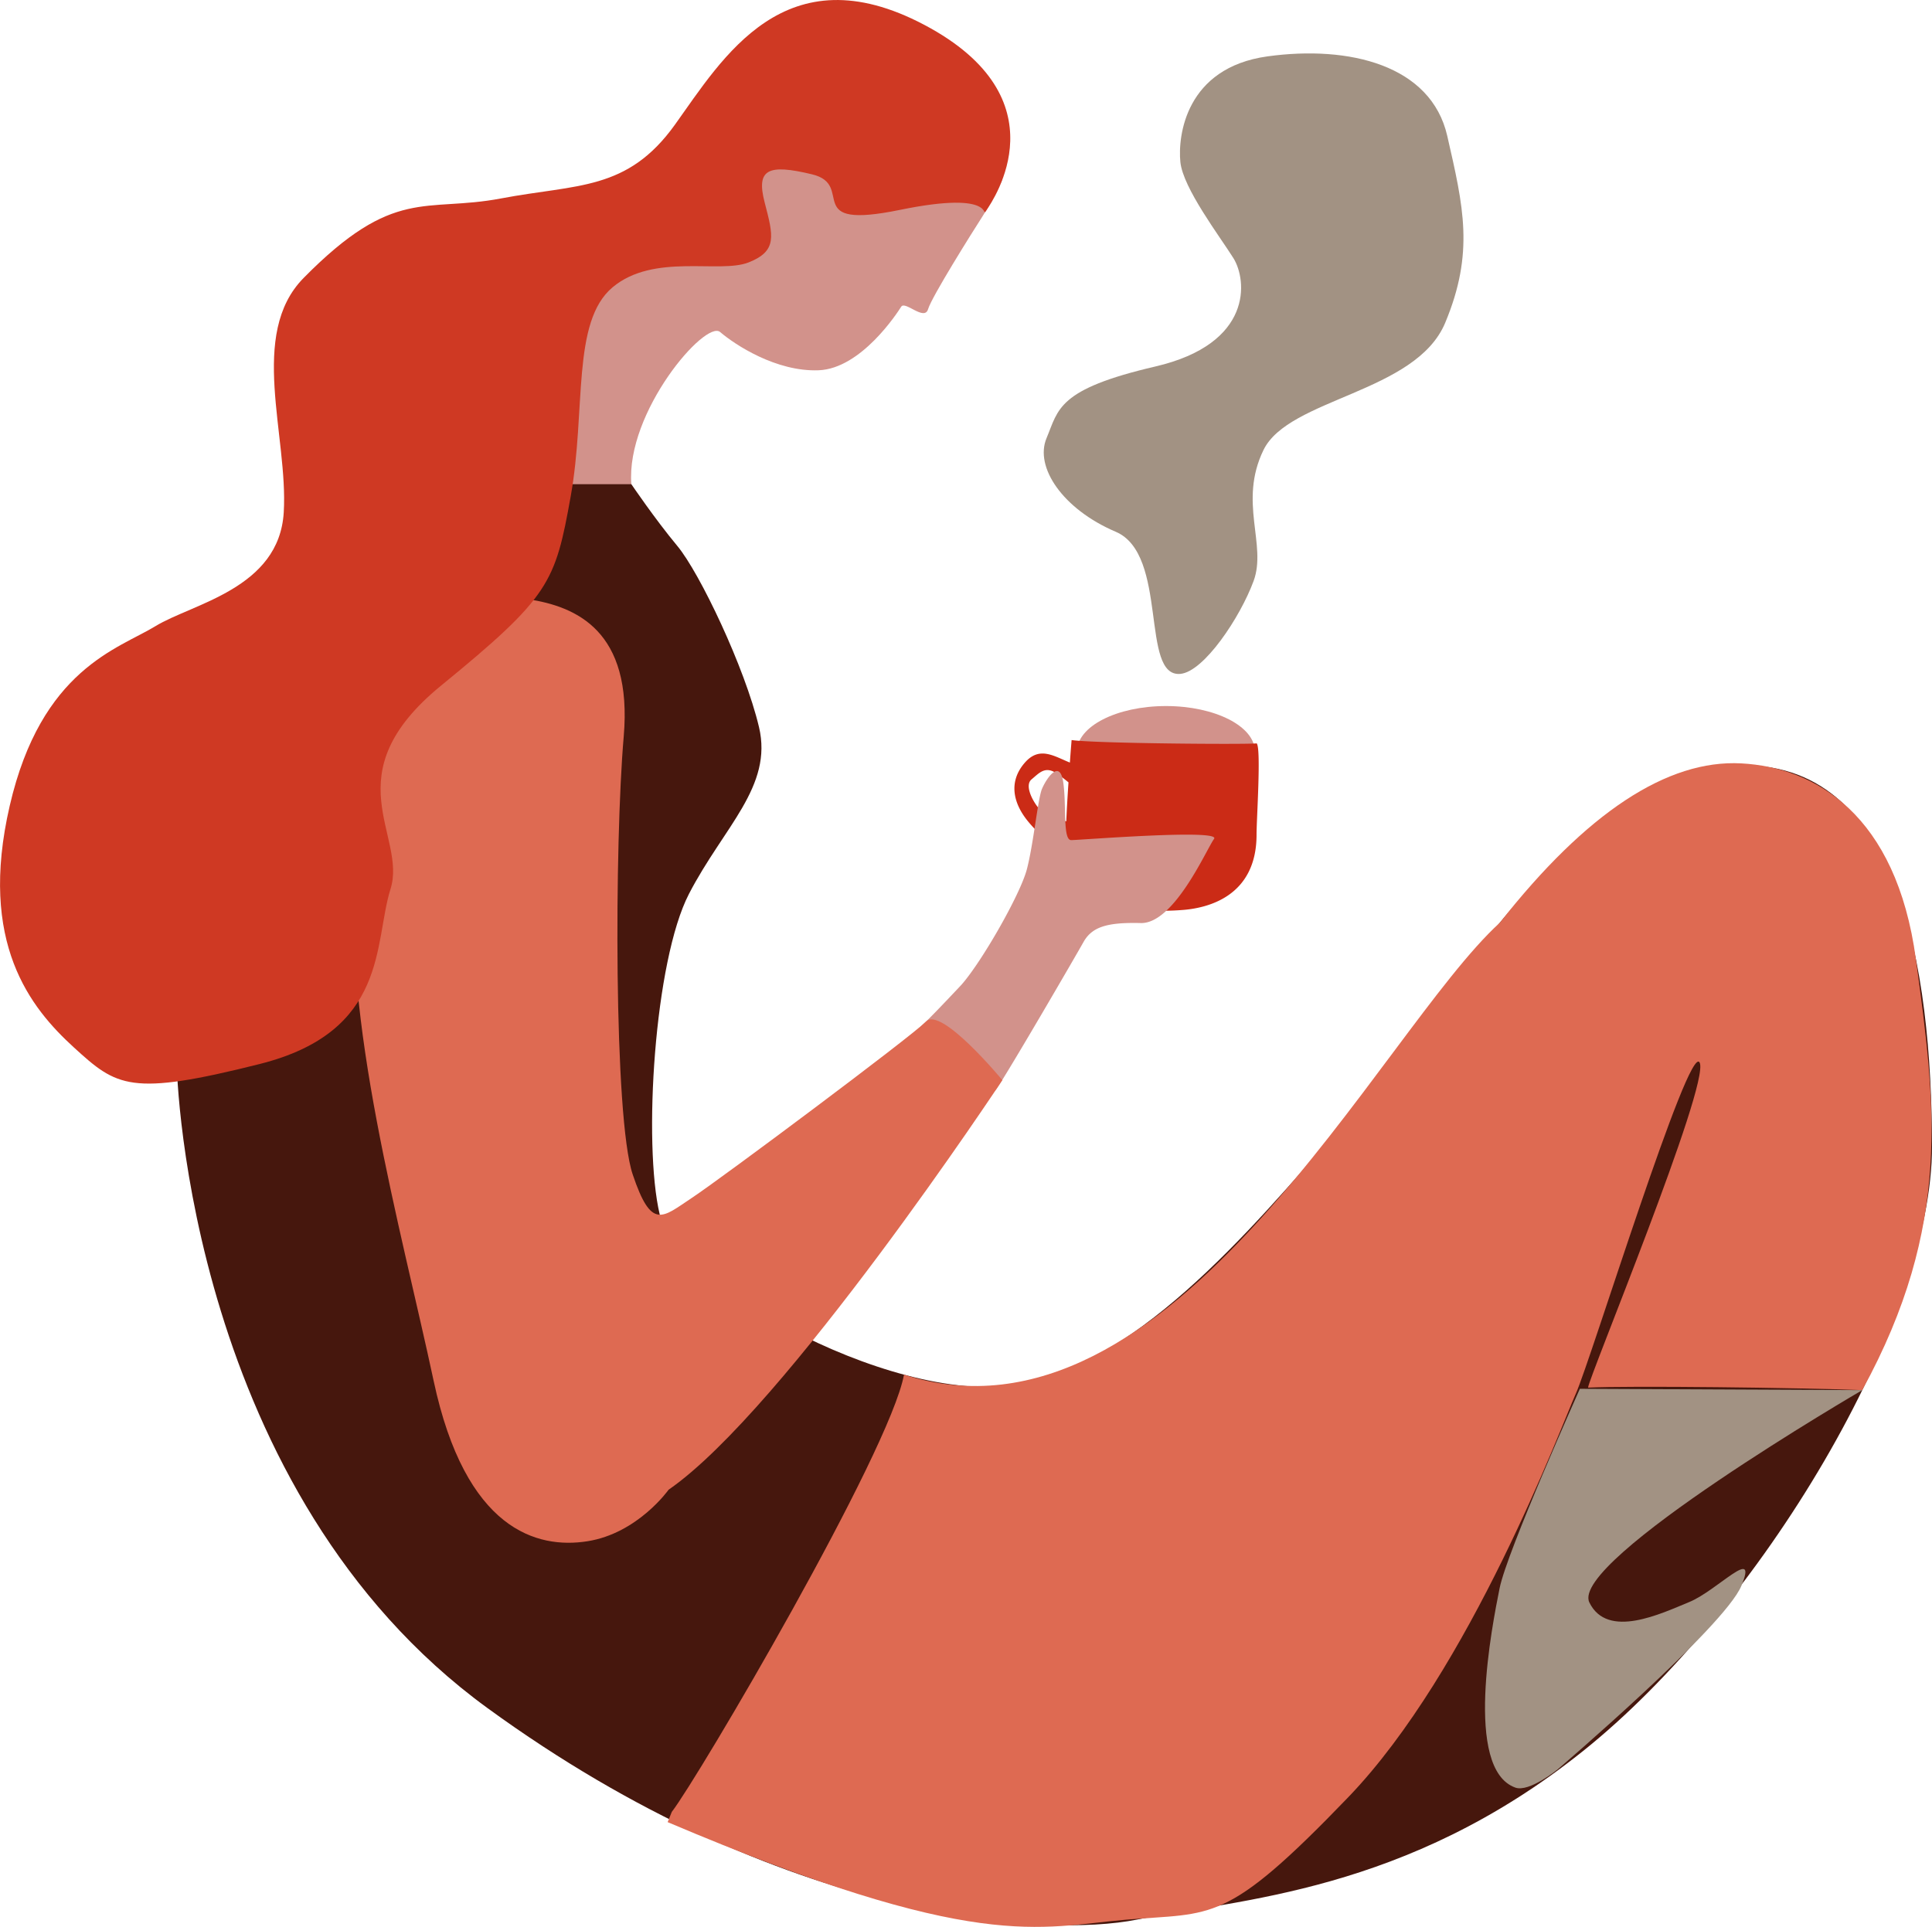 <svg xmlns="http://www.w3.org/2000/svg" width="395.7" height="394.726" viewBox="0 0 395.7 394.726">
  <g id="Group_22" data-name="Group 22" transform="translate(-924.973 -377.477)">
    <ellipse id="Ellipse_3" data-name="Ellipse 3" cx="18.21" cy="9.29" rx="18.21" ry="9.29" transform="translate(1145.569 522.112)" fill="#d2928b"/>
    <g id="Group_21" data-name="Group 21" transform="translate(924.973 377.477)">
      <path id="Path_15" data-name="Path 15" d="M1083.526,411.427c-2.323,3.615-10.528,16.693-11.274,19.215s-4.7-1.768-5.5-.507-8.194,12.682-16.908,13.024-17.182-5.262-20.182-7.834-19.316,16.345-18.185,31.168-17.616-1.665-17.616-1.665-6.429-31.537,2.75-37.592,19.807-12.315,23.792-12.285,5.774-15.056,13.766-17.123,17.368-7.232,26.525-2.686,26.77,8.964,26.77,8.964S1084.641,409.69,1083.526,411.427Z" transform="translate(-882.17 -367.308)" fill="#d2928b"/>
      <path id="Path_16" data-name="Path 16" d="M1040.138,437.892H1021.1s-23.838,8.243-45.331,29.925-28.663,83.352-28.751,87.9,3.026,88.724,63.623,132.871,114.7,47.034,132.974,43.369c20.773-4.165,55.108-5.5,91.387-34.5s71.655-88,71.533-124.109-6.49-79.428-40.3-77.814-60.246,50.608-77.757,70.5-41.183,49.733-66.813,55.888-72.279-19.916-75.715-34.424-1.107-51.972,5.994-65.685,17.23-21.981,14.336-34.172-12.152-31.6-16.719-37.087S1040.138,437.892,1040.138,437.892Z" transform="translate(-910.83 -338.708)" fill="#46170d"/>
      <path id="Path_17" data-name="Path 17" d="M1009.12,687.527c5.408-6.979,44.615-73.654,47.557-89.561,54.942,17.67,97.351-70.065,122.031-92.582,17.716-22.519,34.3-33.453,49.46-32.636s31.754,10.471,35.761,40.138,7.51,54.43-10.989,88.248c-12.995-.494-47.561-.934-56.158-.511-.062-1.564,25-62.085,22.859-66.57s-22.263,60.862-25.365,67.8-21.551,56.616-46.617,82.684c-25.212,26.22-27.573,23.577-45.464,25.079s-30.446,6.977-93.93-19.983Z" transform="translate(-871.522 -316.367)" fill="#de6a52"/>
      <path id="Path_18" data-name="Path 18" d="M1131.612,594.542c-4.17-8.524,55.894-43.5,55.894-43.5l-57.844-.268s-14.93,33.317-16.437,40.853-7.4,37.029,3.222,40.838c2.842,1.018,8.67-3.73,8.67-3.73s34.081-29.127,37.617-37.587-4.909.943-10.658,3.3S1135.335,602.15,1131.612,594.542Z" transform="translate(-806.087 -266.271)" fill="#a29283"/>
      <path id="Path_19" data-name="Path 19" d="M1101.151,470.5c-2.21.248-33.143.021-37.911-.678,0,0-.156,1.89-.354,4.61-3.256-1.312-6.2-3.393-9.179-.028-3.456,3.909-2.5,8.37.74,12.236,2.853,3.4,4.754,4.242,7.583,4.626a9.479,9.479,0,0,0,.238,2.8c4.165,11.623,19.029,10.929,23.764,10.559s15.119-2.559,15.089-15.483C1101.115,486.129,1102.088,471.575,1101.151,470.5Zm-46.115,7.378c1.6-1.331,2.781-2.817,5.18-1.2.807.543,1.637,1.19,2.385,1.809-.174,2.607-.343,5.442-.452,7.98-1.765-.366-4.029-.995-4.981-1.926C1055.5,482.908,1053.436,479.207,1055.036,477.876Z" transform="translate(-843.761 -318.219)" fill="#cb2b16"/>
      <path id="Path_20" data-name="Path 20" d="M1048.7,517.436c4.231-4.825,12-18.459,13.357-23.574s2.256-14.49,3.109-16.522,3.625-6.261,4.345-1.407-.131,11.9,1.639,11.9,30.792-2.336,29.258-.248-8.157,17.411-15.009,17.24-9.973.762-11.727,3.883-15,25.92-17.77,30.019-11.782-.606-11.782-.606l-5.047-10.594a16.411,16.411,0,0,1,2.359-2.541C1043.391,523.112,1048.7,517.436,1048.7,517.436Z" transform="translate(-851.754 -315.736)" fill="#d2928b"/>
      <path id="Path_21" data-name="Path 21" d="M1004.841,452.318c9.719,1.491,21.418,6.391,19.535,28.165s-2.042,78.112,1.839,89.654,6.058,8.821,12.141,4.8,44.846-32.976,47.953-36.12,15.62,12.017,15.62,12.017-44.622,67.522-68.358,83.9c0,0-6.309,8.934-16.632,10.558s-24.974-2.29-31.495-32.879-19.269-75.92-15.683-105.643S987.773,449.7,1004.841,452.318Z" transform="translate(-896.633 -329.562)" fill="#de6a52"/>
      <path id="Path_22" data-name="Path 22" d="M1083.168,511.245c-8.271.759-2.358-24.466-13.232-29.108s-16.662-13.249-14.181-19.175,2.2-10.013,22.281-14.685,18.8-17.718,15.989-22.206-10.308-14.314-10.857-19.676,1.1-19.333,17.844-21.648,33.5,1.791,36.816,16.286,5.59,23.9-.424,38.3-32.053,15.409-37.219,26.064.736,19.344-2.017,26.816S1088,510.8,1083.168,511.245Z" transform="translate(-841.412 -373.199)" fill="#a29283"/>
      <path id="Path_23" data-name="Path 23" d="M987.153,434.423c18.584-18.87,24.866-13.342,40.457-16.3s25.836-1.489,35.6-15.107,22.561-35.53,51.09-20.439,14.11,35.839,12.743,37.935,2.705-4.236-17.757-.039-8.939-5.106-18-7.286-11.471-1.049-9.7,5.767,2.671,9.931-3.3,12.283-19.4-1.983-27.848,5.093-5.4,25.148-8.58,42.842-4.221,20.5-26.568,38.771-6.874,30.639-10.335,41.654-.325,29.192-26.834,35.855-29.19,4.658-38.044-3.433-19.589-21.374-13.119-49.449S949.21,510.4,956.8,505.753s25.359-7.67,26.289-23.337S975.781,445.968,987.153,434.423Z" transform="translate(-924.973 -377.477)" fill="#cf3923"/>
    </g>
  </g>
</svg>
